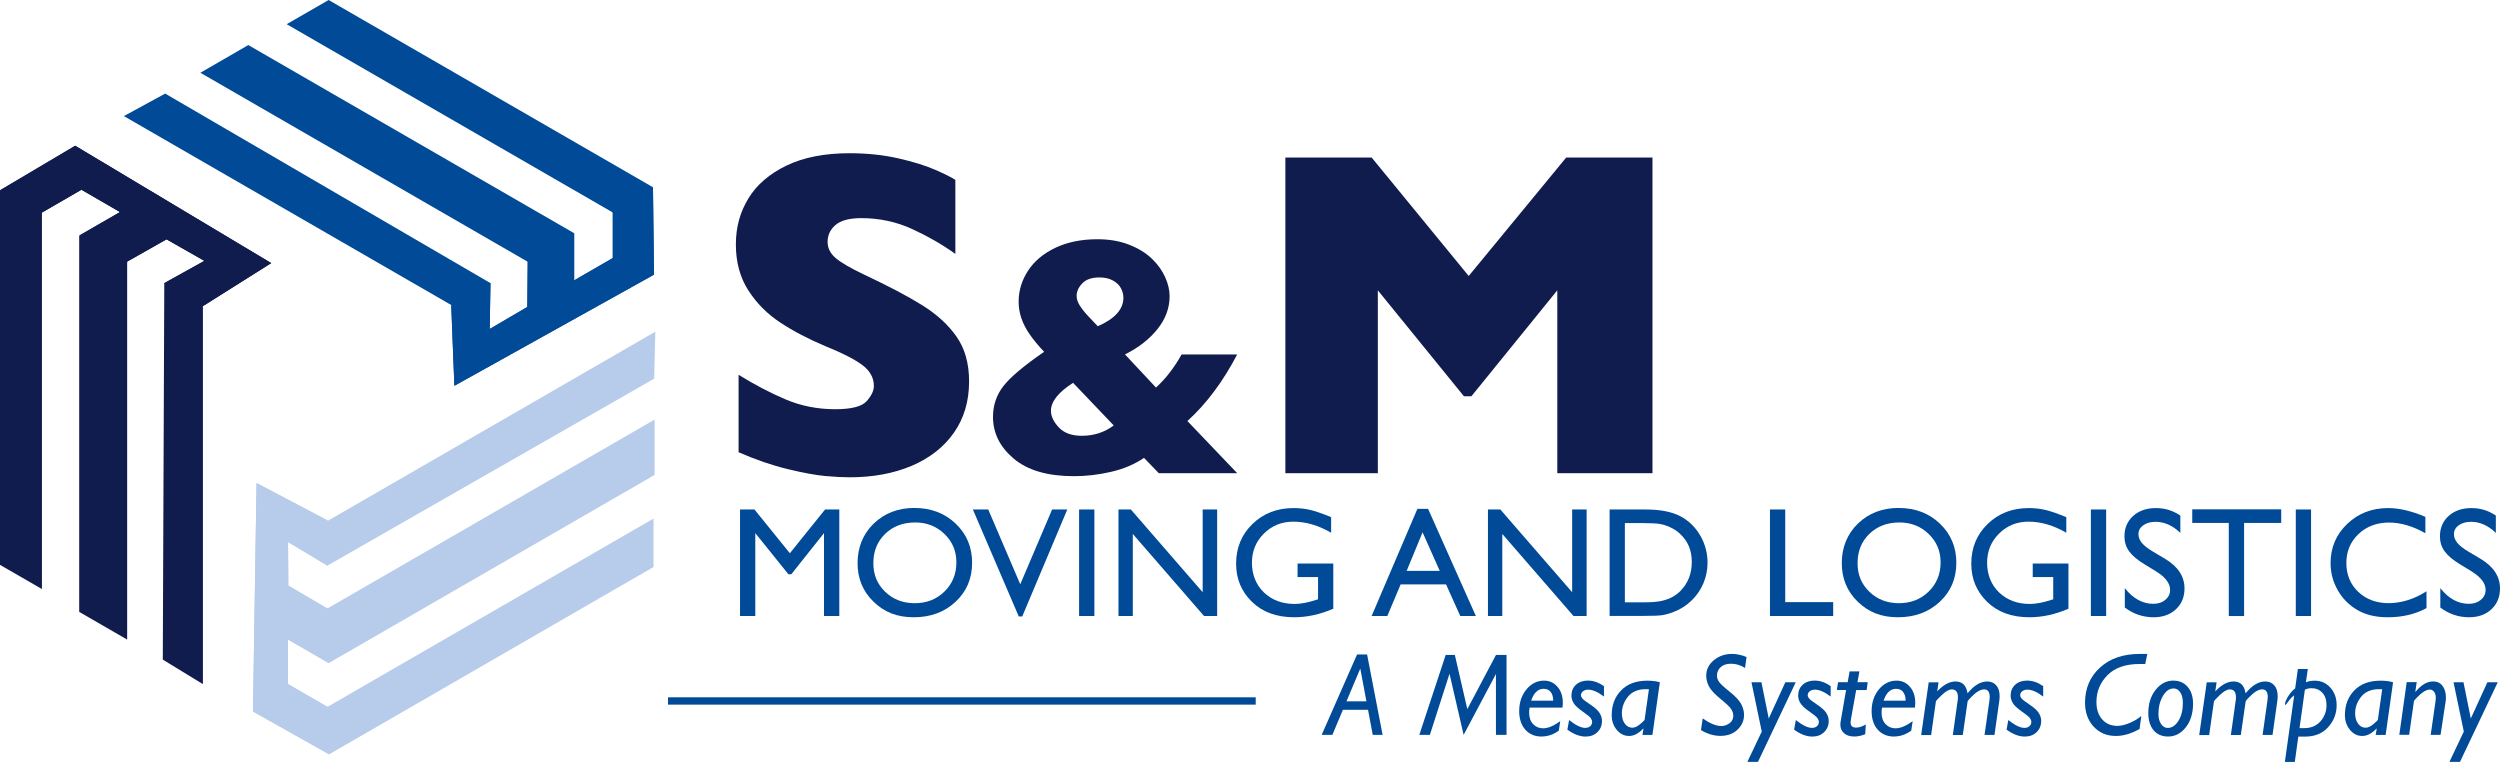 <?xml version="1.0" encoding="UTF-8"?>
<svg id="Layer_2" data-name="Layer 2" xmlns="http://www.w3.org/2000/svg" viewBox="0 0 535.35 163.15">
  <defs>
    <style>
      .cls-1, .cls-2, .cls-3, .cls-4, .cls-5 {
        stroke-width: 0px;
      }

      .cls-1, .cls-4 {
        fill: #111c4e;
      }

      .cls-2, .cls-3, .cls-4 {
        fill-rule: evenodd;
      }

      .cls-2, .cls-5 {
        fill: #004a98;
      }

      .cls-3 {
        fill: #b7cbea;
      }
    </style>
  </defs>
  <g id="Layer_1-2" data-name="Layer 1">
    <polygon class="cls-4" points="16.1 31.21 58.08 56.34 43.45 65.56 43.45 146.5 34.86 141.25 35.18 60.63 43.76 55.86 35.66 51.25 27.23 56.02 27.23 136.96 16.96 131.03 16.96 50.45 25.7 45.41 17.44 40.63 8.98 45.52 8.98 126.14 0 120.96 0 40.75 16.1 31.21"/>
    <polygon class="cls-4" points="16.1 31.21 58.08 56.34 43.6 65.46 43.41 65.38 35.18 60.69 35.18 60.63 43.77 55.86 35.66 51.25 27.23 56.02 27.23 56.16 17.08 50.38 25.7 45.41 17.44 40.63 8.98 45.52 8.98 45.76 .09 40.7 16.1 31.21"/>
    <polygon class="cls-2" points="140.05 58.81 97.3 82.61 96.63 65.32 26.53 24.86 35.37 20.04 105.03 60.63 104.87 70.45 112.92 65.73 113 56.05 42.91 15.58 53.17 9.65 122.95 49.94 122.95 60.04 131.22 55.26 131.22 45.5 61.39 5.18 70.37 0 139.83 40.1 140.05 58.81"/>
    <polygon class="cls-3" points="54.17 152.36 54.94 103.44 70.24 111.5 140.33 71.03 140.08 81.09 70.11 121.12 61.68 116.07 61.74 125.4 70.09 130.31 140.18 89.85 140.18 101.7 70.4 141.99 61.66 136.94 61.66 146.48 70.12 151.37 139.94 111.05 139.94 121.42 70.48 161.53 54.17 152.36"/>
    <polygon class="cls-2" points="140.05 58.81 97.3 82.61 96.63 65.51 96.79 65.38 104.98 60.6 105.03 60.63 104.87 70.45 112.92 65.73 113 56.05 112.88 55.98 122.95 50.08 122.95 60.04 131.22 55.26 131.22 45.5 131 45.37 139.83 40.21 140.05 58.81"/>
    <polygon class="cls-3" points="54.17 152.36 54.94 103.44 70.08 111.41 70.1 111.61 70.16 121.09 70.11 121.12 61.68 116.07 61.74 125.4 70.09 130.31 70.21 130.24 70.28 141.92 61.66 136.94 61.66 146.48 70.12 151.37 70.33 151.24 70.39 161.47 54.17 152.36"/>
    <g>
      <path class="cls-5" d="M292.75,140.15l3.32,17.22h-2.11l-1.01-5.37h-5.38l-2.26,5.37h-2.29l7.58-17.22h2.15ZM288.33,150.19h4.28l-1.32-7.02-2.96,7.02Z"/>
      <path class="cls-5" d="M322.61,140.25v17.12h-2.27v-13.04s-6.92,13.04-6.92,13.04l-3.02-13.1-4.21,13.1h-2.26l5.65-17.12h1.96l2.67,11.6,6.14-11.6h2.25Z"/>
      <path class="cls-5" d="M334.11,154.43l-.31,2.03c-1.14.84-2.4,1.26-3.76,1.26s-2.56-.5-3.43-1.49c-.86-.99-1.29-2.31-1.29-3.96,0-1.84.52-3.38,1.55-4.64,1.03-1.25,2.3-1.88,3.79-1.88,1.14,0,2.1.44,2.86,1.32.76.88,1.14,2.01,1.14,3.4,0,.34-.02.69-.07,1.05h-7.04c-.07.38-.1.74-.1,1.08,0,1.04.28,1.86.85,2.46.57.6,1.28.9,2.14.9,1.05,0,2.27-.51,3.67-1.53ZM327.88,150.04h4.72c0-.78-.18-1.4-.53-1.86-.36-.45-.86-.68-1.5-.68-1.23,0-2.12.85-2.69,2.54Z"/>
      <path class="cls-5" d="M343.47,146.93v2.23c-1.3-.99-2.43-1.48-3.39-1.48-.43,0-.8.12-1.09.35s-.44.51-.44.84c0,.21.09.44.28.68.18.24.76.69,1.74,1.34.98.65,1.63,1.25,1.97,1.8.34.55.51,1.1.51,1.67,0,.99-.33,1.8-.99,2.43-.66.63-1.49.94-2.51.94-1.25,0-2.55-.49-3.91-1.48l.37-2.06c1.41,1.12,2.56,1.68,3.47,1.68.42,0,.77-.12,1.05-.36.27-.24.41-.54.41-.9,0-.27-.1-.55-.3-.83-.2-.28-.78-.76-1.75-1.43-.96-.67-1.6-1.27-1.91-1.79s-.47-1.05-.47-1.58c0-.97.32-1.75.97-2.35.65-.59,1.5-.89,2.57-.89,1.13,0,2.27.39,3.42,1.18Z"/>
      <path class="cls-5" d="M355.44,146.1l-1.59,11.28h-2.13l.21-1.3-.05-.06c-.99,1.05-2,1.58-3.04,1.58s-1.9-.44-2.63-1.31c-.72-.87-1.08-1.92-1.08-3.16,0-2.14.67-3.91,2.02-5.29,1.34-1.39,3.22-2.08,5.63-2.08.98,0,1.87.11,2.66.34ZM352.18,154.11l.92-6.51c-.23-.02-.45-.02-.66-.02-1.67,0-2.95.53-3.82,1.6-.87,1.07-1.31,2.26-1.31,3.57,0,.91.21,1.65.63,2.22.42.58.96.86,1.6.86.52,0,1.08-.25,1.69-.77.61-.51.93-.83.95-.96Z"/>
      <path class="cls-5" d="M374.01,140.7l-.33,2.34c-.92-.6-1.92-.91-3-.91-.92,0-1.65.24-2.19.71-.55.47-.82,1.1-.82,1.88,0,.38.13.79.39,1.21.26.43,1.03,1.15,2.29,2.16,1.27,1.02,2.1,1.91,2.51,2.68.4.77.61,1.54.61,2.3,0,1.23-.46,2.28-1.39,3.17-.92.89-2.15,1.34-3.69,1.34-1.37,0-2.75-.41-4.14-1.23l.36-2.51c1.56,1.09,2.9,1.63,4.02,1.63.6,0,1.18-.2,1.72-.59.54-.4.82-.93.82-1.61,0-.43-.14-.88-.41-1.35-.27-.47-1.05-1.22-2.32-2.25-1.27-1.04-2.1-1.94-2.49-2.7-.39-.76-.58-1.52-.58-2.27,0-1.32.55-2.43,1.64-3.33s2.39-1.34,3.87-1.34c1.04,0,2.08.22,3.14.67Z"/>
      <path class="cls-5" d="M384.54,146.1l-8.09,17.05h-2.27l3.08-6.49-2.2-10.56h2.13l1.57,7.76,3.55-7.76h2.22Z"/>
      <path class="cls-5" d="M392.02,146.93v2.23c-1.3-.99-2.43-1.48-3.39-1.48-.43,0-.8.12-1.09.35s-.44.51-.44.84c0,.21.09.44.28.68.18.24.76.69,1.74,1.34.98.65,1.63,1.25,1.97,1.8.34.55.51,1.1.51,1.67,0,.99-.33,1.8-.99,2.43-.66.63-1.49.94-2.51.94-1.25,0-2.55-.49-3.91-1.48l.37-2.06c1.41,1.12,2.56,1.68,3.47,1.68.42,0,.77-.12,1.05-.36.27-.24.41-.54.41-.9,0-.27-.1-.55-.3-.83-.2-.28-.78-.76-1.75-1.43-.96-.67-1.6-1.27-1.91-1.79s-.47-1.05-.47-1.58c0-.97.32-1.75.97-2.35.65-.59,1.5-.89,2.57-.89,1.13,0,2.27.39,3.42,1.18Z"/>
      <path class="cls-5" d="M399.95,146.1l-.23,1.67h-2.24l-1.1,6.16c-.06.31-.09.57-.09.78,0,.74.4,1.1,1.19,1.1.59,0,1.28-.22,2.06-.67l-.12,2.08c-.79.33-1.57.5-2.34.5-.92,0-1.65-.23-2.19-.7s-.8-1.09-.8-1.86c0-.19.02-.38.05-.58l1.18-6.83h-1.98l.26-1.67h2.06l.41-2.3h2.1l-.41,2.3h2.18Z"/>
      <path class="cls-5" d="M409.58,154.43l-.31,2.03c-1.14.84-2.4,1.26-3.76,1.26s-2.56-.5-3.43-1.49-1.29-2.31-1.29-3.96c0-1.84.52-3.38,1.55-4.64,1.03-1.25,2.3-1.88,3.79-1.88,1.14,0,2.1.44,2.86,1.32.76.88,1.14,2.01,1.14,3.4,0,.34-.03.69-.07,1.05h-7.04c-.07.38-.1.74-.1,1.08,0,1.04.28,1.86.85,2.46.57.6,1.28.9,2.14.9,1.05,0,2.27-.51,3.67-1.53ZM403.35,150.04h4.72c0-.78-.18-1.4-.53-1.86-.36-.45-.86-.68-1.5-.68-1.23,0-2.12.85-2.69,2.54Z"/>
      <path class="cls-5" d="M415.12,146.1l-.28,1.95c1.31-1.41,2.62-2.12,3.93-2.12,1.45,0,2.3.85,2.56,2.54,1.37-1.69,2.78-2.54,4.21-2.54.8,0,1.44.27,1.93.82.49.55.73,1.31.73,2.3,0,.31-.02.65-.07,1.02l-1.03,7.31h-2.13l1.05-7.4c.04-.25.06-.49.06-.71,0-1.1-.4-1.65-1.21-1.65-.21,0-.43.04-.67.13-.25.09-.52.23-.82.42-.3.2-.71.55-1.23,1.07-.52.51-.79.85-.81.99l-1.03,7.16h-2.13l1-7.13c.06-.35.09-.67.09-.94,0-1.13-.44-1.69-1.33-1.69-.56,0-1.26.39-2.1,1.18s-1.27,1.27-1.29,1.43l-1.02,7.16h-2.13l1.61-11.28h2.13Z"/>
      <path class="cls-5" d="M437.53,146.93v2.23c-1.3-.99-2.43-1.48-3.4-1.48-.43,0-.8.12-1.09.35s-.44.51-.44.84c0,.21.09.44.28.68.18.24.76.69,1.74,1.34.98.65,1.63,1.25,1.97,1.8.34.55.51,1.1.51,1.67,0,.99-.33,1.8-.99,2.43-.66.63-1.49.94-2.51.94-1.25,0-2.55-.49-3.91-1.48l.37-2.06c1.41,1.12,2.56,1.68,3.47,1.68.42,0,.77-.12,1.05-.36.27-.24.41-.54.41-.9,0-.27-.1-.55-.3-.83-.2-.28-.78-.76-1.75-1.43-.96-.67-1.6-1.27-1.91-1.79-.31-.52-.47-1.05-.47-1.58,0-.97.32-1.75.97-2.35.65-.59,1.5-.89,2.57-.89,1.13,0,2.27.39,3.42,1.18Z"/>
      <path class="cls-5" d="M459.83,140.03l-.45,2.16h-1.25c-2.96,0-5.23.79-6.82,2.38-1.58,1.59-2.38,3.51-2.38,5.76,0,1.55.41,2.79,1.23,3.72.82.93,1.91,1.39,3.27,1.39.7,0,1.53-.19,2.48-.57s1.83-.89,2.63-1.54l-.37,2.77c-1.77,1-3.46,1.5-5.07,1.5-1.94,0-3.52-.66-4.76-1.99-1.23-1.33-1.85-3.04-1.85-5.13,0-3.07,1.07-5.58,3.21-7.53s4.97-2.92,8.5-2.92h1.63Z"/>
      <path class="cls-5" d="M465.42,145.75c1.27,0,2.28.45,3.05,1.34.76.9,1.15,2.09,1.15,3.57,0,2.06-.51,3.75-1.54,5.07-1.03,1.32-2.3,1.99-3.8,1.99-1.32,0-2.36-.45-3.11-1.34-.75-.89-1.13-2.13-1.13-3.71,0-1.97.52-3.62,1.56-4.94,1.04-1.32,2.32-1.99,3.84-1.99ZM465.42,147.43c-.87,0-1.63.54-2.26,1.62-.63,1.08-.95,2.36-.95,3.84,0,.88.19,1.6.57,2.16s.85.83,1.42.83c.89,0,1.65-.51,2.29-1.52.63-1.01.95-2.29.95-3.82,0-.95-.18-1.7-.55-2.27-.37-.56-.85-.85-1.46-.85Z"/>
      <path class="cls-5" d="M474.66,146.1l-.28,1.95c1.31-1.41,2.62-2.12,3.93-2.12,1.45,0,2.3.85,2.56,2.54,1.37-1.69,2.78-2.54,4.21-2.54.8,0,1.44.27,1.93.82.49.55.73,1.31.73,2.3,0,.31-.02.65-.07,1.02l-1.03,7.31h-2.13l1.05-7.4c.04-.25.06-.49.06-.71,0-1.1-.4-1.65-1.21-1.65-.21,0-.43.04-.67.13-.25.09-.52.23-.82.42-.3.2-.71.55-1.23,1.07-.52.51-.79.85-.81.99l-1.03,7.16h-2.13l1-7.13c.06-.35.09-.67.09-.94,0-1.13-.44-1.69-1.33-1.69-.56,0-1.26.39-2.1,1.18s-1.27,1.27-1.29,1.43l-1.02,7.16h-2.13l1.61-11.28h2.13Z"/>
      <path class="cls-5" d="M494.2,143.24l-.41,2.86c.57-.23,1.21-.34,1.91-.34,1.33,0,2.43.5,3.33,1.5.9,1,1.34,2.25,1.34,3.75,0,1.79-.61,3.36-1.82,4.71-1.21,1.35-2.88,2.02-4.98,2.02h-1.41l-.75,5.42h-2.13l2-14.25c-.46.33-.87.75-1.24,1.27-.37.52-.58.78-.63.78-.07,0-.1-.05-.1-.16,0-.38.21-.92.64-1.62.43-.71.94-1.3,1.54-1.78l.58-4.14h2.13ZM493.57,147.68l-1.15,8.24h1.03c1.45,0,2.6-.49,3.46-1.46.86-.98,1.29-2.13,1.29-3.45,0-1.14-.3-2.04-.91-2.68-.61-.64-1.37-.96-2.31-.96-.5,0-.97.11-1.41.32Z"/>
      <path class="cls-5" d="M512.45,146.1l-1.59,11.28h-2.13l.21-1.3-.05-.06c-.99,1.05-2,1.58-3.04,1.58s-1.91-.44-2.63-1.31c-.72-.87-1.08-1.92-1.08-3.16,0-2.14.67-3.91,2.02-5.29,1.34-1.39,3.22-2.08,5.63-2.08.98,0,1.87.11,2.66.34ZM509.2,154.11l.92-6.51c-.23-.02-.45-.02-.66-.02-1.67,0-2.95.53-3.82,1.6-.88,1.07-1.31,2.26-1.31,3.57,0,.91.21,1.65.63,2.22.42.58.96.86,1.6.86.52,0,1.08-.25,1.69-.77.61-.51.93-.83.95-.96Z"/>
      <path class="cls-5" d="M517.51,146.1l-.29,1.99.06.04c1.2-1.47,2.45-2.21,3.74-2.21.87,0,1.55.32,2.03.96.48.64.72,1.47.72,2.48,0,.29-.02.58-.07.89l-1.08,7.11h-2.11l1.03-7.18c.04-.25.06-.49.06-.7,0-.59-.12-1.04-.37-1.35-.25-.31-.55-.47-.92-.47-.21,0-.45.05-.72.16-.27.11-.55.27-.85.49-.3.22-.68.56-1.12,1-.45.45-.68.74-.7.86l-1.03,7.18h-2.1l1.58-11.28h2.14Z"/>
      <path class="cls-5" d="M534.87,146.1l-8.09,17.05h-2.26l3.08-6.49-2.2-10.56h2.13l1.57,7.76,3.55-7.76h2.23Z"/>
    </g>
    <g>
      <path class="cls-1" d="M207.52,81.68c0,4.23-1.08,7.88-3.24,10.97-2.16,3.09-5.18,5.45-9.05,7.1-3.87,1.64-8.31,2.46-13.31,2.46-1.4,0-3.11-.09-5.15-.27-2.03-.18-4.73-.67-8.1-1.49-3.37-.81-6.87-2.02-10.51-3.61v-16.58c3.41,2.11,6.77,3.87,10.07,5.27,3.3,1.4,6.84,2.1,10.61,2.1,3.48,0,5.73-.58,6.75-1.73,1.02-1.15,1.54-2.23,1.54-3.24,0-1.82-.88-3.36-2.63-4.61-1.76-1.25-4.31-2.54-7.66-3.88-3.71-1.56-6.96-3.26-9.75-5.1-2.8-1.84-5.08-4.14-6.85-6.9-1.77-2.76-2.66-6.03-2.66-9.8s.89-6.93,2.68-9.88c1.79-2.94,4.52-5.29,8.19-7.05,3.67-1.76,8.16-2.63,13.46-2.63,3.77,0,7.26.37,10.46,1.1,3.2.73,5.84,1.55,7.92,2.46,2.08.91,3.51,1.63,4.29,2.15v15.85c-2.76-1.98-5.84-3.76-9.24-5.32-3.4-1.56-7.03-2.34-10.9-2.34-2.54,0-4.37.49-5.51,1.46-1.14.98-1.71,2.18-1.71,3.61,0,1.33.57,2.49,1.71,3.46,1.14.98,3.17,2.16,6.1,3.56,5.2,2.44,9.36,4.63,12.49,6.58,3.12,1.95,5.57,4.2,7.34,6.75,1.77,2.55,2.66,5.73,2.66,9.53Z"/>
      <path class="cls-1" d="M264.94,101.33h-16.79l-3.17-3.28c-2.04,1.38-4.4,2.38-7.06,2.99-2.66.62-5.31.93-7.95.93-5.61,0-9.9-1.25-12.87-3.74-2.97-2.5-4.46-5.48-4.46-8.95,0-2.5.75-4.71,2.25-6.63s4.4-4.36,8.7-7.31c-1.24-1.31-2.26-2.54-3.07-3.71-.81-1.16-1.41-2.32-1.8-3.48-.39-1.15-.59-2.33-.59-3.55,0-2.35.67-4.56,2-6.61,1.33-2.05,3.28-3.69,5.85-4.92,2.57-1.22,5.57-1.84,9.02-1.84,2.54,0,4.81.39,6.81,1.18s3.62,1.79,4.88,3.01c1.26,1.22,2.2,2.54,2.83,3.96.63,1.41.94,2.76.94,4.05,0,2.52-.86,4.86-2.58,7.02-1.72,2.16-4.05,3.98-6.97,5.45l6.63,7.09c2.07-1.88,3.9-4.24,5.49-7.09h11.9c-3.04,5.82-6.59,10.57-10.66,14.26l10.66,11.16ZM238.49,91.1l-8.7-9.12c-3.16,2.02-4.74,4.02-4.74,5.99,0,1.16.56,2.35,1.68,3.55,1.12,1.2,2.76,1.8,4.92,1.8,2.59,0,4.87-.74,6.84-2.21ZM240.56,63.73c0-.67-.17-1.33-.52-2-.34-.67-.92-1.22-1.71-1.66-.8-.44-1.76-.66-2.9-.66-1.64,0-2.86.42-3.67,1.27-.81.84-1.21,1.74-1.21,2.69,0,.64.21,1.31.64,2,.43.69,1,1.43,1.73,2.21.72.78,1.44,1.54,2.16,2.28,3.66-1.59,5.49-3.64,5.49-6.13Z"/>
      <path class="cls-1" d="M353.87,101.33h-20.39v-39.16l-18.39,22.68h-1.61l-18.43-22.68v39.16h-19.8V33.74h18.48l20.78,25.36,20.87-25.36h18.48v67.6Z"/>
    </g>
    <g>
      <path class="cls-5" d="M176.68,109.1h3.05v22.81h-3.28v-17.75l-7.01,8.82h-.6l-7.1-8.82v17.75h-3.27v-22.81h3.09l7.58,9.37,7.54-9.37Z"/>
      <path class="cls-5" d="M195.85,108.78c3.52,0,6.46,1.12,8.8,3.35,2.34,2.23,3.52,5.03,3.52,8.39s-1.18,6.15-3.55,8.35c-2.37,2.21-5.35,3.31-8.95,3.31s-6.3-1.1-8.59-3.31c-2.29-2.2-3.44-4.97-3.44-8.29s1.15-6.23,3.46-8.46c2.31-2.23,5.22-3.35,8.75-3.35ZM195.98,111.88c-2.61,0-4.76.82-6.44,2.45-1.68,1.63-2.52,3.72-2.52,6.25s.84,4.51,2.53,6.14c1.69,1.63,3.8,2.45,6.33,2.45s4.67-.83,6.37-2.5c1.7-1.67,2.55-3.74,2.55-6.22s-.85-4.45-2.55-6.1-3.79-2.47-6.27-2.47Z"/>
      <path class="cls-5" d="M225.3,109.1h3.25l-9.65,22.91h-.74l-9.83-22.91h3.29l6.86,16.02,6.82-16.02Z"/>
      <path class="cls-5" d="M231.08,109.1h3.27v22.81h-3.27v-22.81Z"/>
      <path class="cls-5" d="M257.54,109.1h3.1v22.81h-2.81l-15.25-17.57v17.57h-3.07v-22.81h2.65l15.38,17.72v-17.72Z"/>
      <path class="cls-5" d="M277.85,120.68h7.66v9.67c-2.81,1.22-5.6,1.83-8.36,1.83-3.78,0-6.8-1.1-9.06-3.31-2.26-2.2-3.39-4.92-3.39-8.16,0-3.41,1.17-6.24,3.51-8.51s5.28-3.4,8.8-3.4c1.28,0,2.5.14,3.66.42,1.15.28,2.61.79,4.38,1.53v3.33c-2.72-1.58-5.42-2.37-8.1-2.37-2.49,0-4.59.85-6.3,2.55s-2.56,3.78-2.56,6.25.85,4.71,2.56,6.35c1.71,1.64,3.91,2.47,6.6,2.47,1.31,0,2.87-.3,4.69-.9l.31-.1v-4.75h-4.39v-2.91Z"/>
      <path class="cls-5" d="M303.51,108.97h2.3l10.23,22.94h-3.34l-3.04-6.76h-9.73l-2.85,6.76h-3.36l9.8-22.94ZM308.31,122.25l-3.68-8.26-3.41,8.26h7.09Z"/>
      <path class="cls-5" d="M336.66,109.1h3.1v22.81h-2.81l-15.25-17.57v17.57h-3.07v-22.81h2.65l15.38,17.72v-17.72Z"/>
      <path class="cls-5" d="M344.68,131.88v-22.78h7.69c3.1,0,5.56.47,7.37,1.4,1.81.93,3.24,2.3,4.31,4.11,1.07,1.81,1.6,3.78,1.6,5.91,0,1.52-.29,2.98-.88,4.38s-1.43,2.62-2.51,3.67c-1.11,1.09-2.4,1.91-3.87,2.47-.86.34-1.65.56-2.37.68s-2.09.17-4.12.17h-7.22ZM352.03,112.01h-4.08v16.97h4.18c1.63,0,2.9-.11,3.81-.33.9-.22,1.66-.51,2.26-.85.6-.34,1.16-.76,1.66-1.27,1.61-1.63,2.42-3.7,2.42-6.19s-.83-4.45-2.48-5.99c-.61-.58-1.31-1.05-2.1-1.42-.79-.37-1.54-.61-2.25-.73-.71-.12-1.85-.18-3.41-.18Z"/>
      <path class="cls-5" d="M379.02,109.1h3.27v19.84h10.27v2.97h-13.54v-22.81Z"/>
      <path class="cls-5" d="M406.61,108.78c3.52,0,6.46,1.12,8.8,3.35s3.52,5.03,3.52,8.39-1.18,6.15-3.55,8.35c-2.37,2.21-5.35,3.31-8.95,3.31s-6.3-1.1-8.59-3.31c-2.29-2.2-3.44-4.97-3.44-8.29s1.15-6.23,3.46-8.46,5.22-3.35,8.75-3.35ZM406.74,111.88c-2.61,0-4.76.82-6.44,2.45-1.68,1.63-2.52,3.72-2.52,6.25s.84,4.51,2.53,6.14c1.69,1.63,3.8,2.45,6.33,2.45s4.67-.83,6.37-2.5c1.7-1.67,2.55-3.74,2.55-6.22s-.85-4.45-2.55-6.1-3.79-2.47-6.27-2.47Z"/>
      <path class="cls-5" d="M435.28,120.68h7.66v9.67c-2.81,1.22-5.6,1.83-8.36,1.83-3.78,0-6.8-1.1-9.06-3.31-2.26-2.2-3.39-4.92-3.39-8.16,0-3.41,1.17-6.24,3.51-8.51s5.28-3.4,8.8-3.4c1.28,0,2.5.14,3.66.42,1.15.28,2.61.79,4.38,1.53v3.33c-2.72-1.58-5.42-2.37-8.1-2.37-2.49,0-4.59.85-6.3,2.55s-2.56,3.78-2.56,6.25.85,4.71,2.56,6.35c1.71,1.64,3.91,2.47,6.6,2.47,1.31,0,2.87-.3,4.69-.9l.31-.1v-4.75h-4.39v-2.91Z"/>
      <path class="cls-5" d="M447.74,109.1h3.27v22.81h-3.27v-22.81Z"/>
      <path class="cls-5" d="M461.72,122.36l-2.48-1.51c-1.56-.95-2.66-1.89-3.32-2.81-.66-.92-.99-1.98-.99-3.18,0-1.8.62-3.25,1.87-4.38,1.25-1.12,2.87-1.68,4.86-1.68s3.65.54,5.24,1.6v3.71c-1.64-1.58-3.41-2.37-5.31-2.37-1.07,0-1.94.25-2.63.74-.69.49-1.03,1.12-1.03,1.9,0,.68.25,1.32.76,1.92.5.6,1.32,1.22,2.44,1.88l2.49,1.48c2.78,1.66,4.17,3.78,4.17,6.35,0,1.83-.61,3.31-1.84,4.46-1.22,1.14-2.82,1.71-4.78,1.71-2.25,0-4.31-.69-6.16-2.08v-4.15c1.76,2.23,3.8,3.35,6.12,3.35,1.02,0,1.88-.28,2.56-.85.68-.57,1.02-1.28,1.02-2.14,0-1.39-1-2.71-3-3.95Z"/>
      <path class="cls-5" d="M469.44,109.07h19.06v2.91h-7.95v19.94h-3.28v-19.94h-7.82v-2.91Z"/>
      <path class="cls-5" d="M491.62,109.1h3.27v22.81h-3.27v-22.81Z"/>
      <path class="cls-5" d="M519.61,126.63v3.59c-2.4,1.31-5.16,1.96-8.3,1.96-2.55,0-4.71-.51-6.48-1.54-1.77-1.02-3.18-2.43-4.21-4.23s-1.55-3.74-1.55-5.83c0-3.32,1.18-6.11,3.55-8.38,2.37-2.26,5.29-3.4,8.76-3.4,2.4,0,5.06.63,7.99,1.88v3.51c-2.67-1.52-5.27-2.29-7.82-2.29s-4.78.82-6.51,2.47-2.59,3.71-2.59,6.2.85,4.56,2.55,6.17c1.7,1.61,3.87,2.42,6.52,2.42s5.46-.85,8.1-2.55Z"/>
      <path class="cls-5" d="M529.28,122.36l-2.48-1.51c-1.56-.95-2.66-1.89-3.32-2.81-.66-.92-.99-1.98-.99-3.18,0-1.8.62-3.25,1.87-4.38,1.25-1.12,2.87-1.68,4.86-1.68s3.65.54,5.24,1.6v3.71c-1.64-1.58-3.41-2.37-5.31-2.37-1.07,0-1.94.25-2.63.74-.69.49-1.03,1.12-1.03,1.9,0,.68.25,1.32.76,1.92.5.6,1.32,1.22,2.44,1.88l2.49,1.48c2.78,1.66,4.17,3.78,4.17,6.35,0,1.83-.61,3.31-1.84,4.46-1.22,1.14-2.82,1.71-4.78,1.71-2.25,0-4.31-.69-6.16-2.08v-4.15c1.76,2.23,3.8,3.35,6.12,3.35,1.02,0,1.88-.28,2.56-.85.68-.57,1.02-1.28,1.02-2.14,0-1.39-1-2.71-3-3.95Z"/>
    </g>
    <polygon class="cls-2" points="143.05 150.89 169.77 150.89 268.9 150.89 268.9 149.32 143.05 149.32 143.05 150.89"/>
  </g>
</svg>